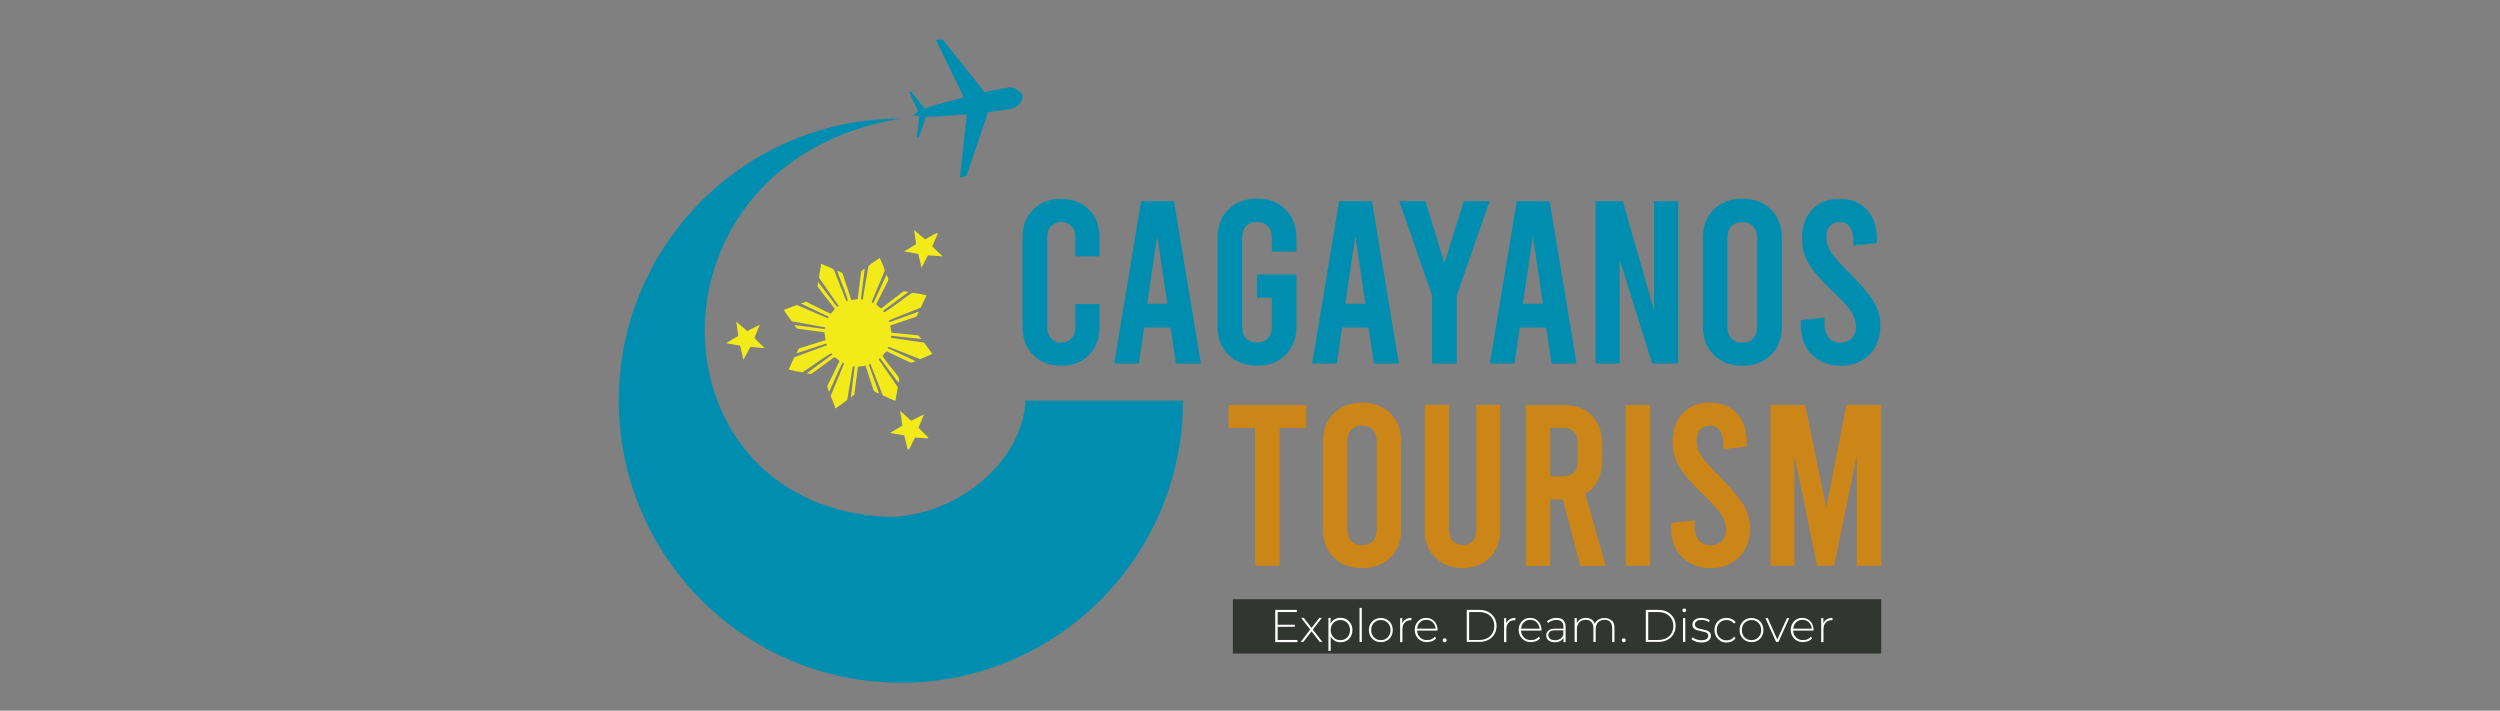 <?xml version="1.0" encoding="UTF-8"?>
<svg id="Layer_1" xmlns="http://www.w3.org/2000/svg" version="1.1" viewBox="0 0 197 56">
  <rect x="0" y="0" width="197" height="56" fill="#808080" stroke="none"/>
  <!-- Generator: Adobe Illustrator 29.2.1, SVG Export Plug-In . SVG Version: 2.1.0 Build 116)  -->
  <defs>
    <style>
      .st0 {
        fill: #fff;
      }

      .st1 {
        fill: #008eb0;
      }

      .st2 {
        fill: #f2eb19;
      }

      .st3 {
        fill: #313630;
      }

      .st4 {
        fill: #cc8617;
      }
    </style>
  </defs>
  <path class="st1" d="M2112.62-1250.13"/>
  <path class="st1" d="M2112.53-1250.29c.03.05.06.11.09.16-.03-.05-.05-.11-.08-.16h0Z"/>
  <g>
    <path class="st1" d="M80.81,31.57c-.19,4.34-4.62,8.79-10.44,9.17-19.4-.42-20.37-27.97.62-31.4-12.28,0-22.23,9.95-22.23,22.23s9.95,22.23,22.23,22.23,22.23-9.95,22.23-22.23h-12.41Z"/>
    <path class="st1" d="M72.44,9.16l-.19,1.68.17-.05.54-1.58s.01,0,.02,0c.16,0,.33,0,.49,0,.16,0,.32-.02.48-.03.64-.04,1.28-.09,1.92-.15.11,0,.21-.02.32-.03l-.55,5.01.51-.15,1.72-5.03c.61-.07,1.22-.15,1.83-.26h0c.78-.14.91-1.02.91-1.02,0,0-.45-.78-1.21-.65-.61.11-1.21.23-1.81.37l-3.31-4.16-.53.03,2.2,4.53c-.1.03-.21.05-.31.08-.62.16-1.24.33-1.86.51-.15.04-.31.09-.46.13-.15.05-.31.1-.46.16,0,0,0,0-.01,0l-1.04-1.3h-.18s.74,1.53.74,1.53c-.14.08-.27.16-.4.27.16.06.31.09.47.11Z"/>
    <g>
      <path class="st1" d="M81.42,27.98c-.56-.56-.84-1.29-.84-2.19v-7.09c0-.9.28-1.63.84-2.19.56-.56,1.29-.84,2.19-.84s1.63.28,2.19.84c.56.56.84,1.29.84,2.19v1.5h-1.9v-1.5c0-.37-.1-.66-.31-.88-.21-.22-.48-.33-.8-.33s-.6.11-.8.33c-.21.22-.31.51-.31.88v7.09c0,.37.1.66.31.88.21.22.48.33.8.33s.6-.11.8-.33c.21-.22.31-.51.31-.88v-1.83h1.9v1.83c0,.9-.28,1.63-.84,2.19-.56.56-1.29.84-2.19.84s-1.63-.28-2.19-.84Z"/>
      <path class="st1" d="M92.24,25.81h-2.08l-.42,2.83h-1.94l2.12-12.79h2.59l2.12,12.79h-1.97l-.42-2.83ZM91.98,23.94l-.79-5.35-.79,5.35h1.57Z"/>
      <path class="st1" d="M100.22,19.83v-1.08c0-.4-.1-.71-.31-.93-.21-.22-.49-.33-.86-.33s-.65.11-.86.33c-.21.22-.31.53-.31.93v6.98c0,.4.1.71.31.93.21.22.49.33.86.33s.65-.11.86-.33c.21-.22.31-.53.31-.93v-2.27h-1.17v-1.83h3.11v4.09c0,.93-.29,1.67-.86,2.24-.57.57-1.32.85-2.25.85s-1.67-.28-2.25-.85c-.57-.57-.86-1.31-.86-2.24v-6.98c0-.93.29-1.67.86-2.24.57-.57,1.32-.85,2.25-.85s1.67.28,2.25.85c.57.57.86,1.31.86,2.24v1.08h-1.94Z"/>
      <path class="st1" d="M107.84,25.81h-2.08l-.42,2.83h-1.94l2.12-12.79h2.59l2.12,12.79h-1.97l-.42-2.83ZM107.59,23.94l-.79-5.35-.79,5.35h1.57Z"/>
      <path class="st1" d="M117.38,15.85l-2.59,7.44v5.35h-1.94v-5.35l-2.59-7.44h2.06l1.5,4.88,1.53-4.88h2.03Z"/>
      <path class="st1" d="M121.84,25.81h-2.08l-.42,2.83h-1.94l2.12-12.79h2.59l2.12,12.79h-1.97l-.42-2.83ZM121.58,23.94l-.79-5.35-.79,5.35h1.57Z"/>
      <path class="st1" d="M125.73,15.85h2.14l2.47,8.59v-8.59h1.9v12.79h-2.05l-2.56-8.19v8.19h-1.9v-12.79Z"/>
      <path class="st1" d="M135.05,27.97c-.57-.57-.86-1.31-.86-2.24v-6.98c0-.93.29-1.67.86-2.24.57-.57,1.32-.85,2.25-.85s1.67.28,2.25.85c.57.57.86,1.31.86,2.24v6.98c0,.93-.29,1.67-.86,2.24-.57.57-1.32.85-2.25.85s-1.67-.28-2.25-.85ZM138.15,26.67c.21-.22.31-.53.31-.93v-6.98c0-.4-.1-.71-.31-.93-.21-.22-.49-.33-.86-.33s-.65.11-.86.33c-.21.22-.31.53-.31.93v6.98c0,.4.1.71.31.93.21.22.49.33.86.33s.65-.11.86-.33Z"/>
      <path class="st1" d="M143.41,28.42c-.48-.27-.84-.64-1.11-1.11-.26-.48-.39-1.02-.39-1.63v-.46l1.86-.2v.48c0,.46.11.83.33,1.1.22.27.52.4.91.4s.68-.11.9-.33c.23-.22.34-.52.34-.9,0-.41-.12-.81-.36-1.19-.24-.38-.71-.9-1.42-1.57-.95-.9-1.6-1.65-1.95-2.25-.35-.6-.52-1.25-.52-1.95,0-.96.26-1.73.79-2.29.52-.57,1.24-.85,2.16-.85s1.63.29,2.16.86c.52.57.79,1.34.79,2.3v.33l-1.86.2v-.37c0-.49-.09-.86-.27-1.11-.18-.26-.44-.38-.79-.38s-.6.1-.79.31c-.18.21-.27.51-.27.91s.12.79.37,1.16c.24.37.71.9,1.41,1.6.95.95,1.6,1.71,1.95,2.29.35.58.52,1.22.52,1.91,0,.61-.13,1.15-.39,1.63-.26.48-.63.85-1.11,1.11-.48.27-1.02.4-1.63.4s-1.15-.13-1.63-.4Z"/>
    </g>
    <g>
      <path class="st4" d="M96.81,31.91h6.12v1.81h-2.1v10.86h-1.92v-10.86h-2.1v-1.81Z"/>
      <path class="st4" d="M105.1,43.93c-.57-.56-.85-1.3-.85-2.22v-6.92c0-.92.28-1.66.85-2.22.57-.56,1.31-.84,2.23-.84s1.66.28,2.23.84c.57.56.85,1.3.85,2.22v6.92c0,.92-.28,1.66-.85,2.22-.57.56-1.31.84-2.23.84s-1.66-.28-2.23-.84ZM108.18,42.63c.21-.22.31-.53.31-.92v-6.92c0-.4-.1-.71-.31-.92-.21-.22-.49-.33-.85-.33s-.65.11-.85.33c-.21.22-.31.53-.31.92v6.92c0,.4.1.71.31.92.21.22.49.33.85.33s.65-.11.85-.33Z"/>
      <path class="st4" d="M113.1,43.94c-.56-.55-.83-1.26-.83-2.15v-9.89h1.92v9.89c0,.36.1.65.3.85.2.21.46.31.77.31s.57-.1.77-.31c.2-.21.3-.49.3-.85v-9.89h1.88v9.89c0,.88-.27,1.6-.81,2.15-.54.55-1.26.82-2.14.82s-1.6-.27-2.15-.82Z"/>
      <path class="st4" d="M124.54,44.59l-1.39-5.23h-1v5.23h-1.92v-12.67h3.01c.92,0,1.65.27,2.19.82.54.55.81,1.28.81,2.2v1.39c0,.58-.11,1.09-.34,1.54-.23.45-.56.8-.98,1.05l1.61,5.67h-1.99ZM122.15,37.54h1c.37,0,.66-.1.87-.31s.31-.49.31-.87v-1.47c0-.37-.1-.66-.31-.87-.21-.21-.5-.31-.87-.31h-1v3.82Z"/>
      <path class="st4" d="M128.11,31.91h1.92v12.67h-1.92v-12.67Z"/>
      <path class="st4" d="M133.18,44.37c-.47-.27-.84-.63-1.1-1.1-.26-.47-.39-1.01-.39-1.61v-.45l1.85-.2v.47c0,.46.11.82.33,1.09.22.27.52.4.91.4s.67-.11.9-.33c.22-.22.33-.51.33-.89,0-.41-.12-.8-.35-1.18-.24-.37-.7-.89-1.4-1.56-.94-.89-1.58-1.64-1.93-2.23-.34-.59-.52-1.24-.52-1.94,0-.95.26-1.71.78-2.27.52-.56,1.23-.84,2.14-.84s1.62.28,2.14.85c.52.57.78,1.33.78,2.28v.33l-1.85.2v-.36c0-.48-.09-.85-.27-1.1-.18-.25-.44-.38-.78-.38s-.6.1-.78.31c-.18.21-.27.51-.27.91s.12.78.36,1.15c.24.37.71.9,1.39,1.58.94.94,1.58,1.7,1.93,2.27.34.57.52,1.2.52,1.89,0,.6-.13,1.14-.39,1.61-.26.47-.62.84-1.1,1.1-.47.27-1.01.4-1.61.4s-1.14-.13-1.61-.4Z"/>
      <path class="st4" d="M148.24,31.91v12.67h-1.92v-8.69l-1.79,8.69h-1.34l-1.79-8.69v8.69h-1.88v-12.67h2.72l1.67,8.09,1.59-8.09h2.75Z"/>
    </g>
    <rect class="st3" x="97.15" y="47.22" width="51.09" height="4.28"/>
    <g>
      <path class="st0" d="M102.24,50.43v.17h-1.75v-2.54h1.7v.17h-1.51v1h1.35v.16h-1.35v1.04h1.57Z"/>
      <path class="st0" d="M104,50.59l-.65-.84-.65.84h-.21l.75-.98-.71-.92h.21l.61.79.61-.79h.2l-.71.92.76.98h-.21Z"/>
      <path class="st0" d="M106.11,48.81c.14.08.25.2.34.34.08.15.12.31.12.5s-.04.35-.12.5c-.08.15-.19.26-.34.34-.14.08-.3.12-.48.12-.17,0-.32-.04-.45-.12-.14-.08-.24-.19-.32-.33v1.13h-.18v-2.6h.17v.45c.07-.15.18-.26.32-.34.14-.08.29-.12.46-.12s.34.04.48.12ZM106.01,50.34c.12-.07.21-.16.27-.28.07-.12.1-.26.1-.41s-.03-.29-.1-.41c-.07-.12-.16-.22-.27-.28-.12-.07-.25-.1-.39-.1s-.27.03-.39.1c-.11.07-.21.16-.27.28-.07.12-.1.26-.1.41s.03.29.1.41c.07.12.16.22.27.28.11.07.24.1.39.1s.28-.03.39-.1Z"/>
      <path class="st0" d="M107.13,47.9h.18v2.69h-.18v-2.69Z"/>
      <path class="st0" d="M108.33,50.48c-.14-.08-.26-.2-.34-.34-.08-.15-.12-.31-.12-.49s.04-.35.12-.49c.08-.15.2-.26.34-.34.14-.08.31-.12.48-.12s.34.04.48.12c.14.08.26.2.34.34.08.15.12.31.12.49s-.04.35-.12.49c-.08.15-.2.26-.34.34-.14.08-.31.12-.48.12s-.34-.04-.48-.12ZM109.2,50.34c.11-.07.21-.16.27-.28.07-.12.1-.26.1-.41s-.03-.29-.1-.41c-.07-.12-.16-.22-.27-.28-.11-.07-.24-.1-.39-.1s-.27.03-.39.1c-.11.07-.21.16-.27.28-.07.12-.1.26-.1.41s.03.29.1.41c.07.12.16.22.27.28.11.07.24.1.39.1s.27-.03.39-.1Z"/>
      <path class="st0" d="M110.77,48.8c.12-.07.27-.11.45-.11v.18h-.04c-.21,0-.37.06-.49.19-.12.13-.18.31-.18.55v.99h-.18v-1.89h.17v.41c.06-.14.15-.24.27-.32Z"/>
      <path class="st0" d="M113.3,49.69h-1.63c0,.15.04.28.11.39.07.11.16.2.28.27.12.06.25.09.4.09.12,0,.24-.02.34-.07.11-.04.19-.11.26-.2l.11.12c-.08.1-.19.18-.31.23-.12.05-.26.08-.4.08-.19,0-.36-.04-.5-.12-.15-.08-.26-.2-.35-.34-.08-.15-.13-.31-.13-.5s.04-.35.12-.49c.08-.15.19-.26.32-.34.14-.08.29-.12.46-.12s.33.04.46.12c.14.08.24.19.32.34.08.15.12.31.12.49v.05ZM112.04,48.93c-.11.06-.19.14-.26.25-.06.11-.1.23-.11.36h1.45c0-.14-.04-.26-.11-.36-.07-.11-.15-.19-.26-.25-.11-.06-.23-.09-.36-.09s-.25.03-.36.09Z"/>
      <path class="st0" d="M113.73,50.56s-.05-.07-.05-.11.02-.08.05-.11c.03-.03.07-.04.11-.04s.08.01.11.04c.03.03.05.07.05.11s-.02.08-.05.11c-.03.03-.07.05-.11.05s-.08-.02-.11-.05Z"/>
      <path class="st0" d="M115.58,48.06h1c.26,0,.5.05.7.16.2.11.36.26.48.45.11.19.17.41.17.65s-.06.46-.17.65c-.11.19-.27.34-.48.45-.2.11-.44.16-.7.16h-1v-2.54ZM116.57,50.43c.23,0,.44-.05.62-.14.18-.09.32-.22.41-.39.1-.17.15-.36.15-.57s-.05-.41-.15-.57c-.1-.17-.23-.3-.41-.39-.18-.09-.39-.14-.62-.14h-.8v2.2h.8Z"/>
      <path class="st0" d="M118.96,48.8c.12-.07.27-.11.45-.11v.18h-.04c-.21,0-.37.06-.49.19-.12.13-.18.31-.18.55v.99h-.18v-1.89h.17v.41c.06-.14.15-.24.27-.32Z"/>
      <path class="st0" d="M121.49,49.69h-1.63c0,.15.04.28.11.39.07.11.16.2.28.27.12.06.25.09.4.09.12,0,.24-.02.34-.07.11-.04.19-.11.26-.2l.11.12c-.08.1-.19.18-.31.23-.12.05-.26.08-.4.08-.19,0-.36-.04-.5-.12-.15-.08-.26-.2-.35-.34-.08-.15-.13-.31-.13-.5s.04-.35.12-.49c.08-.15.19-.26.32-.34.14-.08.29-.12.46-.12s.33.04.46.12c.14.08.24.19.32.34.08.15.12.31.12.49v.05ZM120.23,48.93c-.11.06-.19.14-.26.25-.06.11-.1.23-.11.36h1.45c0-.14-.04-.26-.11-.36-.07-.11-.15-.19-.26-.25-.11-.06-.23-.09-.36-.09s-.25.03-.36.09Z"/>
      <path class="st0" d="M123.18,48.87c.13.12.19.3.19.53v1.2h-.17v-.34c-.06.11-.15.2-.26.26s-.26.09-.42.09c-.21,0-.38-.05-.5-.15-.12-.1-.18-.23-.18-.39s.06-.28.17-.38c.11-.1.29-.15.54-.15h.65v-.15c0-.18-.05-.31-.14-.4-.1-.09-.24-.14-.42-.14-.13,0-.25.02-.36.07-.11.04-.21.1-.29.17l-.09-.13c.09-.08.21-.15.34-.2.13-.05.27-.07.42-.07.23,0,.41.06.54.18ZM122.94,50.35c.11-.07.19-.18.25-.32v-.36h-.65c-.19,0-.32.03-.4.1-.08.07-.13.16-.13.28s.05.22.14.29c.09.07.22.11.39.11.16,0,.29-.04.4-.11Z"/>
      <path class="st0" d="M127.02,48.89c.13.14.2.34.2.59v1.11h-.18v-1.09c0-.21-.05-.37-.16-.49-.1-.11-.25-.17-.44-.17-.21,0-.38.07-.51.2-.12.13-.19.31-.19.54v1.01h-.18v-1.09c0-.21-.05-.37-.16-.49-.1-.11-.25-.17-.44-.17-.21,0-.38.07-.51.2-.12.13-.19.31-.19.54v1.01h-.18v-1.89h.17v.41c.06-.13.16-.24.28-.31.12-.07.27-.11.44-.11s.32.04.44.12c.12.08.2.19.26.34.06-.14.16-.25.3-.33.13-.08.29-.12.47-.12.23,0,.42.07.55.21Z"/>
      <path class="st0" d="M127.84,50.56s-.05-.07-.05-.11.02-.08.05-.11c.03-.03.07-.04.11-.04s.08.01.11.04c.03.03.05.07.05.11s-.02.08-.05.11c-.03.03-.07.05-.11.05s-.08-.02-.11-.05Z"/>
      <path class="st0" d="M129.69,48.06h1c.26,0,.5.05.7.16.2.11.36.26.48.45.11.19.17.41.17.65s-.06.46-.17.65c-.11.19-.27.34-.48.45-.2.11-.44.16-.7.16h-1v-2.54ZM130.68,50.43c.23,0,.44-.05.62-.14.18-.09.32-.22.41-.39.1-.17.15-.36.15-.57s-.05-.41-.15-.57c-.1-.17-.23-.3-.41-.39-.18-.09-.39-.14-.62-.14h-.8v2.2h.8Z"/>
      <path class="st0" d="M132.61,48.2s-.04-.06-.04-.1.01-.08.04-.11.06-.04.11-.04.08.01.11.04c.03.03.04.06.04.1s-.01.08-.04.11c-.03.03-.06.04-.11.04s-.08-.01-.11-.04ZM132.62,48.7h.18v1.89h-.18v-1.89Z"/>
      <path class="st0" d="M133.61,50.54c-.14-.05-.25-.1-.32-.17l.08-.15c.08.07.18.12.3.16.12.04.25.07.38.07.19,0,.33-.03.42-.09.09-.06.14-.15.14-.26,0-.08-.02-.14-.07-.19-.05-.05-.11-.08-.18-.1-.07-.02-.17-.04-.3-.07-.15-.03-.27-.06-.36-.09-.09-.03-.17-.08-.24-.15-.07-.07-.1-.17-.1-.29,0-.15.06-.27.19-.37.12-.1.3-.15.53-.15.12,0,.24.02.36.05.12.03.22.08.29.13l-.08.15c-.08-.06-.17-.1-.26-.13-.1-.03-.2-.04-.3-.04-.18,0-.31.03-.4.1-.09.07-.13.15-.13.26,0,.08.03.15.08.2.05.05.11.08.19.11.07.02.18.05.31.07.15.03.27.06.36.09.09.03.17.08.23.15.06.07.09.16.09.28,0,.16-.07.28-.2.38-.13.09-.31.14-.55.14-.15,0-.3-.02-.44-.07Z"/>
      <path class="st0" d="M135.56,50.48c-.15-.08-.26-.2-.34-.34-.08-.15-.12-.31-.12-.49s.04-.35.12-.5c.08-.15.2-.26.34-.34.15-.08.31-.12.49-.12.15,0,.29.03.42.09.12.06.23.15.3.26l-.13.1c-.07-.09-.15-.16-.25-.21-.1-.05-.21-.07-.33-.07-.15,0-.28.03-.4.1-.12.07-.21.16-.28.28-.07.12-.1.26-.1.42s.03.3.1.42c.07.12.16.21.28.28.12.07.25.1.4.1.12,0,.23-.02.33-.07.1-.05.18-.12.25-.21l.13.1c-.08.11-.18.2-.3.26-.12.06-.26.09-.42.09-.18,0-.35-.04-.49-.12Z"/>
      <path class="st0" d="M137.54,50.48c-.14-.08-.26-.2-.34-.34-.08-.15-.12-.31-.12-.49s.04-.35.12-.49c.08-.15.2-.26.34-.34.14-.08.31-.12.48-.12s.34.04.48.12c.14.08.26.2.34.34.08.15.12.31.12.49s-.04.35-.12.49c-.08.15-.2.26-.34.34-.14.08-.31.12-.48.12s-.34-.04-.48-.12ZM138.41,50.34c.11-.07.21-.16.27-.28.07-.12.1-.26.1-.41s-.03-.29-.1-.41c-.07-.12-.16-.22-.27-.28-.11-.07-.24-.1-.39-.1s-.27.03-.39.1c-.11.07-.21.16-.27.28-.07.12-.1.26-.1.41s.03.29.1.41c.07.12.16.22.27.28.11.07.24.1.39.1s.27-.03.39-.1Z"/>
      <path class="st0" d="M141,48.7l-.86,1.89h-.18l-.85-1.89h.19l.75,1.69.76-1.69h.18Z"/>
      <path class="st0" d="M142.93,49.69h-1.63c0,.15.04.28.11.39.07.11.16.2.28.27.12.06.25.09.4.09.12,0,.24-.02.34-.07.11-.04.19-.11.26-.2l.11.12c-.08.1-.19.18-.31.23-.12.05-.26.08-.4.08-.19,0-.36-.04-.5-.12-.15-.08-.26-.2-.35-.34-.08-.15-.13-.31-.13-.5s.04-.35.12-.49c.08-.15.19-.26.32-.34.14-.08.29-.12.46-.12s.33.04.46.12c.14.08.24.19.32.34.08.15.12.31.12.49v.05ZM141.68,48.93c-.11.06-.19.14-.26.25-.06.11-.1.23-.11.36h1.45c0-.14-.04-.26-.11-.36-.07-.11-.15-.19-.26-.25-.11-.06-.23-.09-.36-.09s-.25.03-.36.09Z"/>
      <path class="st0" d="M143.95,48.8c.12-.07.27-.11.45-.11v.18h-.04c-.21,0-.37.06-.49.19-.12.13-.18.31-.18.55v.99h-.18v-1.89h.17v.41c.06-.14.15-.24.27-.32Z"/>
    </g>
    <g>
      <path class="st2" d="M71.52,35.43l-.26-1.12-1.13-.19.97-.58c-.03-.37-.09-.74-.17-1.1.06-.05.05-.02.08,0,.13.1.73.7.81.7l.99-.48-.43,1.04.79.8s-.1.05-.14.05c-.31-.03-.63-.06-.93-.07l-.39.8-.14.14-.03.02Z"/>
      <path class="st2" d="M66.67,23.74c.13-.02.14-.05.11-.17-.16-.67-.56-1.43-.76-2.1-.01-.05-.05-.08-.01-.14l.37.19.71,2.13.5-.08.26-2.11c.04-.14.17-.22.29-.28l-.3,2.35c0,.11.18.1.16-.01l.43-2.55c.27-.25.6-.43.89-.65.14.32.32.67.4,1l-.99,2.36c-.09.13.02.26.13.12l1.01-2.17c.03.13.15.33.12.46l-.94,1.89c0,.05.37.33.4.32l1.69-1.3c.09-.05.23-.04.33-.02.04,0,.06-.03.08.05l-1.95,1.45c.06.19.14.11.28.01.68-.44,1.32-.98,2-1.42.1,0,1.12.16,1.12.22l-.44.95-2.5,1,.03.15,2.29-.83c-.02.13-.1.35-.22.41l-2.01.68.1.57,2.12.21.25.28-2.39-.25-.02.16,2.61.38.65.89-.95.41-2.5-.97-.09.09,2.21,1.03c-.11.06-.27.14-.4.12l-1.88-.89s-.28.28-.3.32c-.02.06.07.17.1.22.34.52.81,1,1.16,1.52.05.11.03.31-.03.42l-1.45-1.95-.1.11,1.51,2.19-.17.97s-.01.08-.05.09c-.05.02-.85-.37-.97-.42l-.97-2.48-.13.07.81,2.26c-.14-.02-.36-.12-.43-.25l-.64-1.95c-.12.09-.53.03-.6.13l-.28,2.16-.27.23.3-2.46c-.09-.02-.16.01-.17.11l-.42,2.55-.92.67-.38-1,1.05-2.53s-.06-.09-.07-.09c-.12-.03-.96,2.1-1.11,2.29-.03-.01-.16-.37-.14-.44l.95-1.93s0-.06-.02-.09-.35-.27-.37-.26l-1.81,1.32-.37-.04,2.02-1.48s-.04-.09-.05-.1c-.03-.01-.36.19-.41.22-.65.41-1.26.88-1.9,1.28-.36-.05-.73-.12-1.08-.23l.43-.95,2.58-.96c-.02-.15-.04-.12-.18-.09l-2.22.73.19-.38,2.11-.66-.1-.62-2.05-.27c-.15-.03-.24-.17-.31-.3l2.32.31c.12-.01.11-.03.09-.13l-2.61-.47c-.09-.1-.63-.85-.62-.91l1-.38,2.47,1.06c.02-.06.06-.12,0-.16l-2.14-1.02.42-.13,1.92.95.34-.38-1.37-1.77.04-.37,1.5,1.97.13-.07-1.56-2.24.18-1.09c.32.16.69.26.99.46l1.01,2.54Z"/>
      <path class="st2" d="M58.88,26.09l1-.51-.43,1.04c.23.29.53.53.79.79-.03.07-.98-.11-1.12-.06l-.54,1.01-.26-1.12-1.11-.2.97-.57-.16-1.12.86.74Z"/>
      <path class="st2" d="M73.8,18.39c.05-.02.1-.02.08.05-.11.32-.31.66-.42.98l.82.78-1.16-.08-.5.98-.26-1.09-1.11-.2.94-.57-.16-1.11.83.7s.08.02.1.01c.25-.14.6-.37.85-.47Z"/>
    </g>
  </g>
</svg>